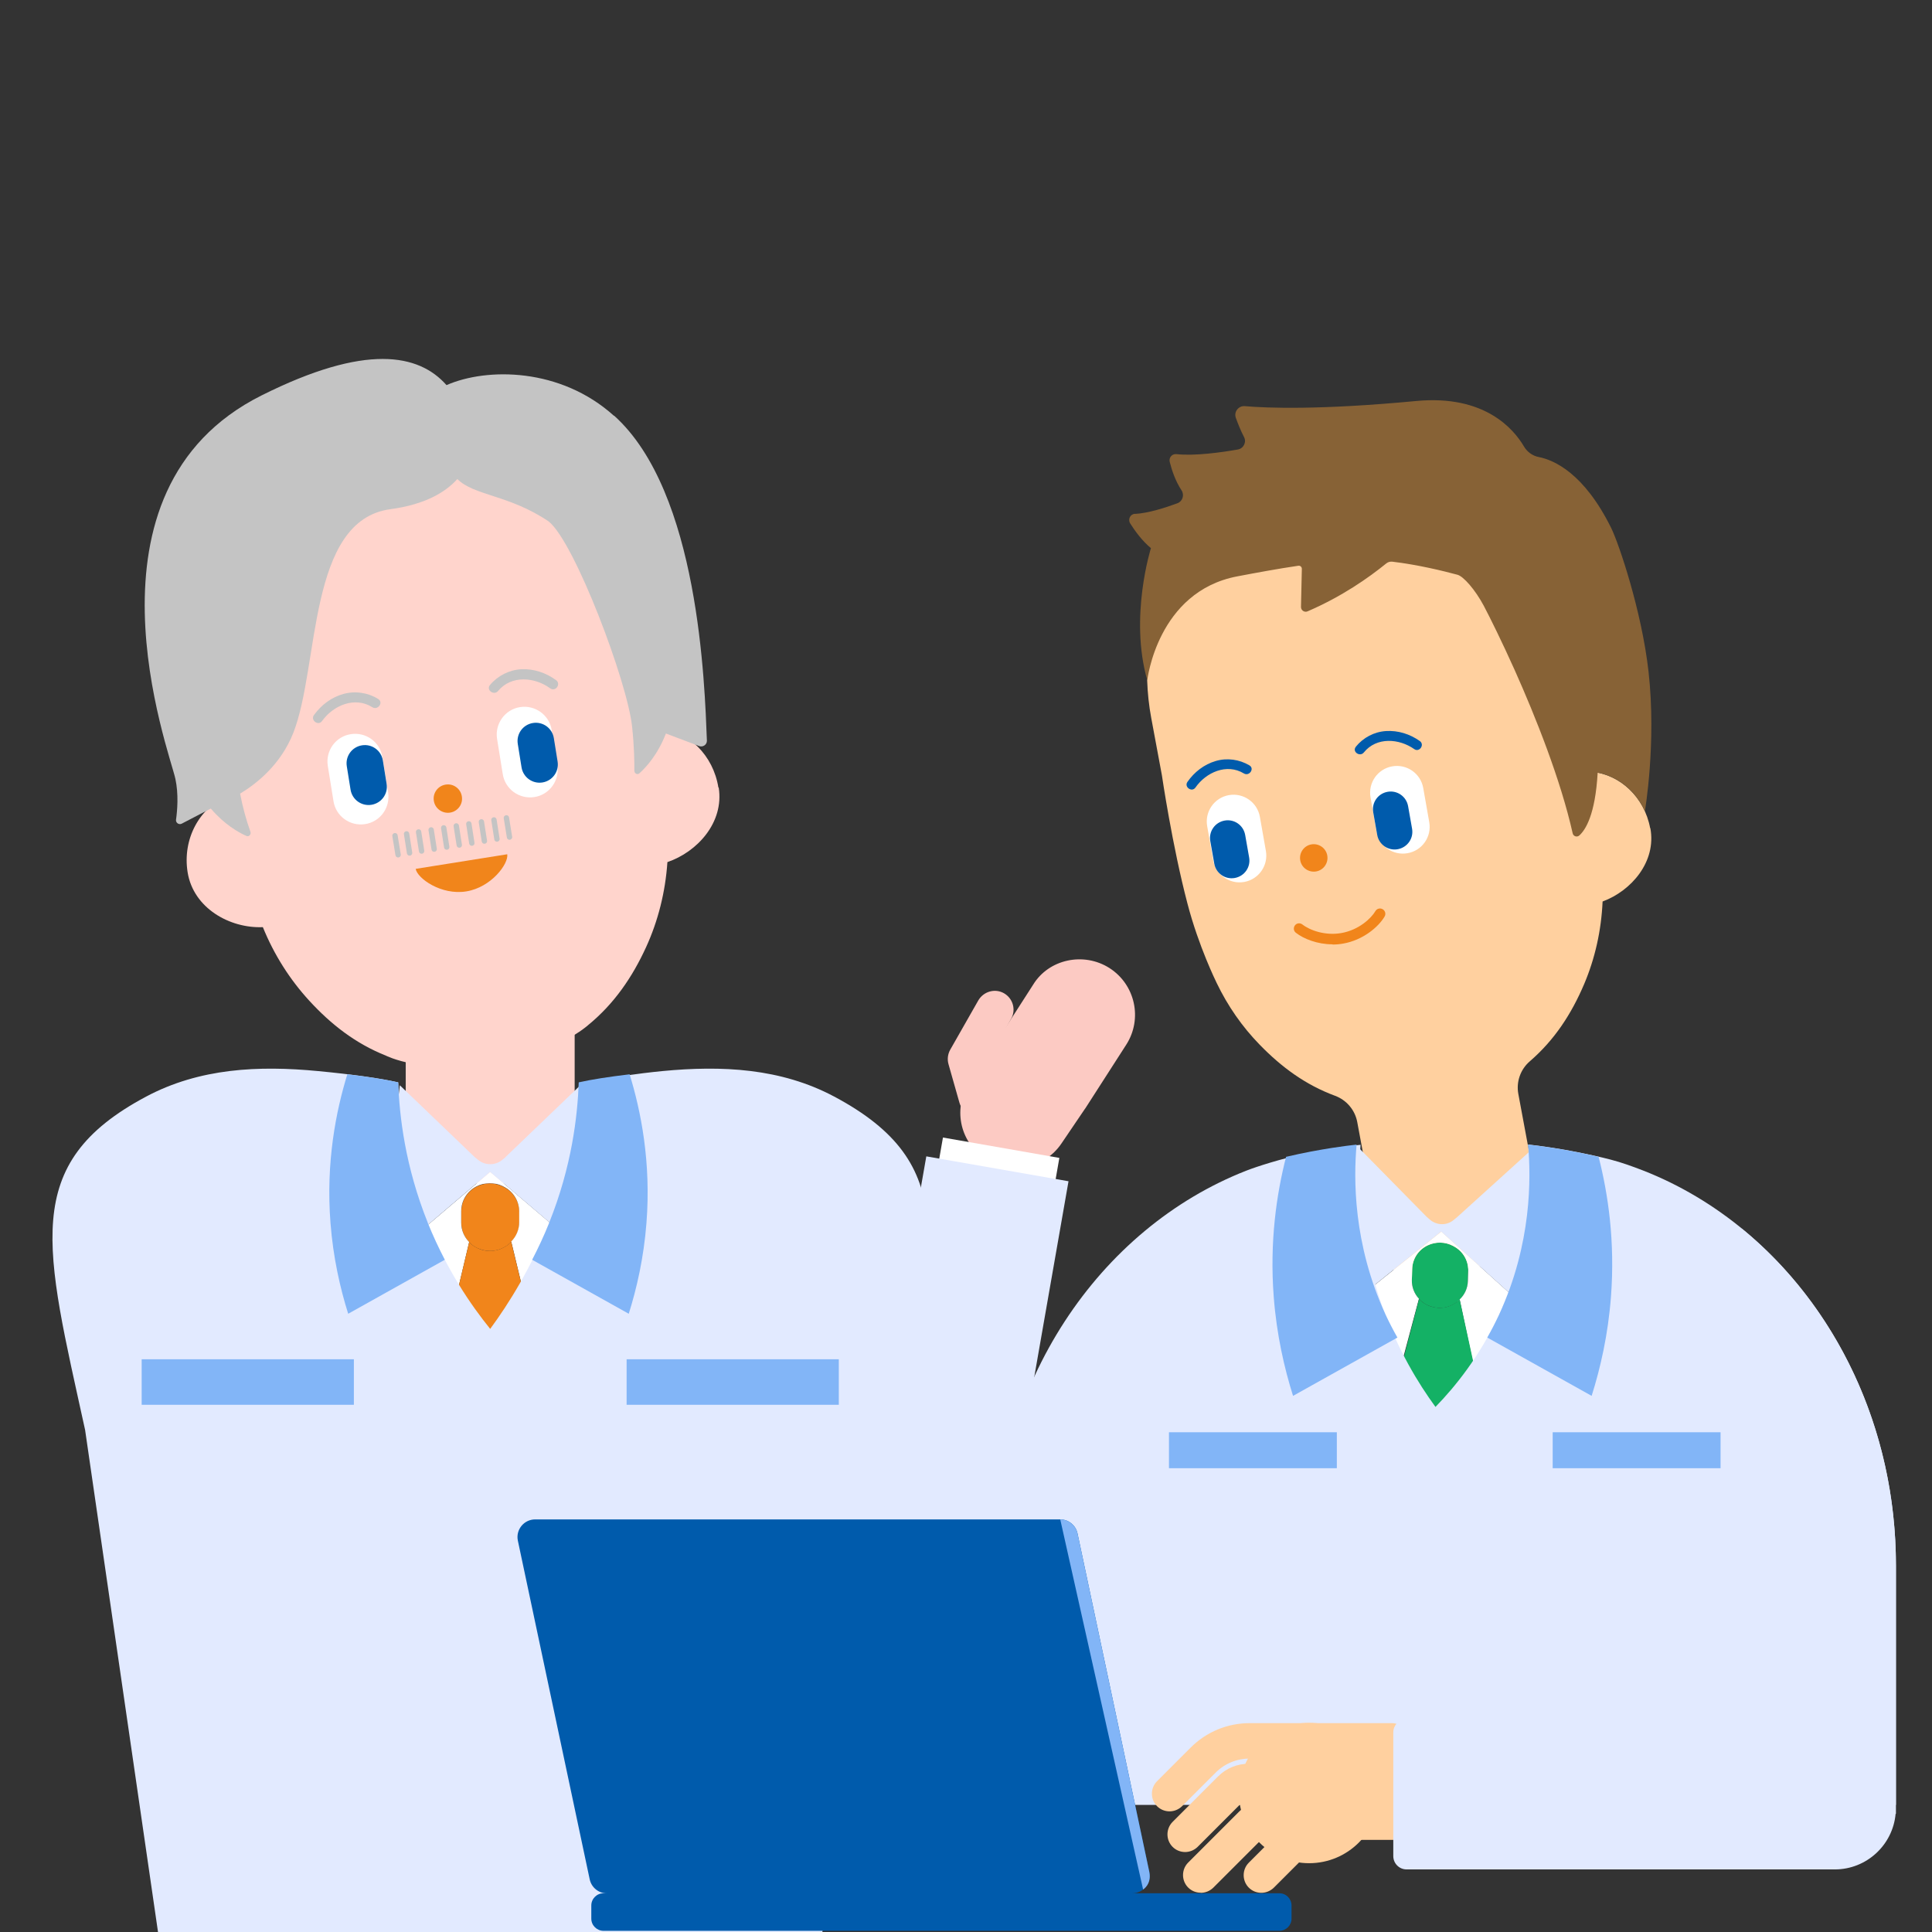 <?xml version="1.0" encoding="UTF-8"?>
<svg id="_レイヤー_1" data-name="レイヤー 1" xmlns="http://www.w3.org/2000/svg" width="180" height="180" viewBox="0 0 180 180">
  <rect x="0" y="0" width="180" height="180" fill="#333333" stroke="none"/>
  <defs>
    <style>
      .cls-1 {
        fill: #e2eaff;
      }

      .cls-2 {
        fill: #14b165;
      }

      .cls-3 {
        fill: #ffd4cc;
      }

      .cls-4 {
        fill: #876236;
      }

      .cls-5 {
        fill: #b5d3f7;
      }

      .cls-6 {
        fill: #ffd09f;
      }

      .cls-7 {
        fill: #fff;
      }

      .cls-8 {
        fill: #f1851b;
      }

      .cls-9 {
        fill: #fccac3;
      }

      .cls-10 {
        fill: #c4c4c4;
      }

      .cls-11 {
        fill: #005bac;
      }

      .cls-12 {
        fill: none;
        stroke: #c4c4c4;
        stroke-linecap: round;
        stroke-linejoin: round;
        stroke-width: .5px;
      }

      .cls-13 {
        fill: #82b5f7;
      }
    </style>
  </defs>
  <g>
    <path class="cls-3" d="M53.54,91.46v15.4c0,1.88-1.56,3.4-3.49,3.4h-8.76c-1.93,0-3.49-1.52-3.49-3.4v-15.59c0-2.04,1-3.83,3.49-3.83h8.76c2.76,0,3.49,1.79,3.49,4.01Z"/>
    <path class="cls-5" d="M39.9,131.87h0c-.49-1.26-.98-2.54-1.42-3.8.44,1.26.92,2.55,1.42,3.8"/>
    <path class="cls-5" d="M38.48,128.07c-.46-1.32-.87-2.61-1.2-3.82.33,1.21.74,2.51,1.2,3.82"/>
    <path class="cls-11" d="M40.99,134.58c-.37-.87-.73-1.78-1.1-2.71.36.92.73,1.83,1.1,2.71"/>
    <path class="cls-13" d="M51.39,132.03c-.34.87-.69,1.73-1.04,2.55.34-.83.69-1.68,1.04-2.55"/>
    <path class="cls-8" d="M48.38,113.9v-1c0-.98-.56-1.88-1.46-2.32l-.07-.04c-.78-.38-1.69-.37-2.46.02-.87.45-1.41,1.34-1.41,2.3v1.08c0,.68.27,1.32.74,1.8.16.16.34.31.54.43h0c.13.08.27.14.41.19.18.07.35.12.54.15.14.02.27.04.41.04.12,0,.24,0,.35-.02.35-.04.7-.15,1.01-.33l.07-.04c.11-.06.22-.13.31-.21.1-.08.19-.16.28-.25.47-.48.74-1.12.74-1.8"/>
    <path class="cls-7" d="M52.66,115.13l-6.99-5.95-6.99,5.95c-.75.64-1.85.5-2.43-.21-.02,1.7.03,3.35.16,4.8.04.4.08.79.13,1.16.14,1,.4,2.14.73,3.36.33,1.21.74,2.51,1.2,3.82.44,1.26.92,2.55,1.42,3.8l3.82-16.14c-.47-.48-.74-1.12-.74-1.8v-1.08c0-.96.54-1.85,1.41-2.3.77-.4,1.68-.41,2.46-.03l.07.04c.9.44,1.46,1.34,1.46,2.32v1c0,.68-.27,1.32-.74,1.8-.09.09-.18.17-.28.25.1-.08.19-.16.28-.25l3.86,16.02c.81-2.08,1.59-4.23,2.2-6.23.25-.84.48-1.65.66-2.43.18-.77.33-1.5.42-2.17.05-.37.1-.76.13-1.16.08-.81.12-1.67.15-2.57.02-.72.02-1.47.01-2.23-.58.71-1.68.85-2.43.21"/>
    <path class="cls-8" d="M45.67,146.77l-5.78-14.9,3.82-16.14c.16.16.34.31.54.43h0c.13.08.27.14.41.2.17.07.35.12.54.15.14.02.27.04.41.04.12,0,.24,0,.35-.02.35-.04.7-.15,1.01-.33l.07-.04c.11-.06.22-.13.31-.21.1-.08.19-.16.28-.25l3.86,16.02-5.84,15.05Z"/>
    <path class="cls-3" d="M66.93,73.37c-.48-3.01-2.78-5.23-5.46-5.56l-1.15-7.2-.88-5.52c-.19-1.22-.48-2.4-.85-3.53-1.05-3.27-2.76-6.17-4.94-8.54-4.53-4.92-11.07-7.56-17.81-6.48-6.74,1.08-12.14,5.62-14.91,11.71-1.33,2.93-2.06,6.22-2.04,9.65,0,1.19.1,2.4.3,3.62l.88,5.52,1.14,7.12c-2.61,1.06-4.23,3.99-3.73,7.11.54,3.35,3.94,5.24,7.01,5.11,1.05,2.59,2.53,4.9,4.33,6.86,2.03,2.21,4.3,3.98,7.13,5.11,0,0,3.46,1.77,9.75.76,6.3-1.01,9.09-3.6,9.09-3.6,2.43-1.99,4.12-4.46,5.41-7.28,1.11-2.43,1.79-5.11,1.98-7.91,2.79-.95,5.29-3.7,4.78-6.94"/>
    <path class="cls-8" d="M43.03,74.2c.12.72-.38,1.4-1.1,1.51s-1.4-.38-1.51-1.1c-.12-.72.38-1.4,1.1-1.51.72-.12,1.4.38,1.51,1.1"/>
    <path class="cls-8" d="M47.26,79.59c.14.87-1.47,3.08-3.82,3.46s-4.57-1.23-4.71-2.1l8.53-1.36Z"/>
    <path class="cls-10" d="M35.25,65.13c-.96-.6-2.15-.78-3.24-.48-1.13.31-2.08,1.03-2.76,1.97-.35.49.41,1.05.76.55,1.04-1.45,3.04-2.31,4.68-1.28.51.32,1.07-.44.55-.76"/>
    <path class="cls-7" d="M34.02,76.78h0c-1.41.22-2.73-.73-2.95-2.14l-.53-3.29c-.22-1.41.73-2.73,2.14-2.95s2.73.73,2.95,2.14l.53,3.29c.22,1.41-.73,2.73-2.14,2.95"/>
    <path class="cls-11" d="M34.61,74.98h0c-.93.15-1.8-.48-1.95-1.41l-.35-2.18c-.15-.93.48-1.8,1.41-1.95s1.8.48,1.95,1.41l.35,2.18c.15.93-.48,1.8-1.41,1.95"/>
    <path class="cls-10" d="M46.41,64.37c1.24-1.49,3.41-1.29,4.85-.24.49.36,1.04-.4.55-.76-.94-.69-2.07-1.07-3.23-1.02-1.13.06-2.2.6-2.93,1.47-.39.47.38,1.02.76.55"/>
    <path class="cls-7" d="M49.79,74.26h0c1.41-.22,2.36-1.55,2.14-2.95l-.53-3.29c-.22-1.41-1.55-2.36-2.95-2.14s-2.36,1.55-2.14,2.95l.53,3.29c.22,1.41,1.55,2.36,2.95,2.14"/>
    <path class="cls-11" d="M50.54,72.9h0c.93-.15,1.56-1.02,1.41-1.95l-.35-2.18c-.15-.93-1.02-1.56-1.95-1.41-.93.15-1.56,1.02-1.41,1.95l.35,2.18c.15.93,1.02,1.56,1.95,1.41"/>
    <path class="cls-10" d="M57.19,38.73c-4.97-4.48-11.82-4.5-15.59-2.85-2.58-2.92-7.52-3.9-17.23.96-17.76,8.88-8.58,33.16-8.03,35.72.31,1.45.18,2.95.06,3.81-.04.29.27.5.53.37l2.71-1.41c1.26,1.48,2.57,2.22,3.31,2.55.24.11.47-.13.38-.39-.41-1.15-.73-2.35-.96-3.55,1.56-.94,3.8-2.72,4.96-5.67,2.45-6.25,1.31-19.79,9.04-20.83,3.28-.44,5.16-1.61,6.24-2.81h0c1.55,1.56,4.86,1.47,8.52,3.96,0,0,0,0,0,0,2.43,1.97,7.32,14.94,7.76,19.1.2,1.88.22,3.33.21,4.11,0,.27.29.42.48.24.63-.57,1.71-1.75,2.46-3.7l3.1,1.17c.35.13.73-.13.72-.51-.21-5.27-.73-23.15-8.64-30.27"/>
    <g>
      <line class="cls-12" x1="37.88" y1="77.69" x2="38.16" y2="79.47"/>
      <line class="cls-12" x1="36.8" y1="77.86" x2="37.09" y2="79.64"/>
      <line class="cls-12" x1="39" y1="77.51" x2="39.28" y2="79.29"/>
      <line class="cls-12" x1="40.17" y1="77.32" x2="40.45" y2="79.11"/>
      <line class="cls-12" x1="41.34" y1="77.13" x2="41.62" y2="78.92"/>
      <line class="cls-12" x1="42.51" y1="76.95" x2="42.79" y2="78.73"/>
      <line class="cls-12" x1="43.68" y1="76.76" x2="43.96" y2="78.55"/>
      <line class="cls-12" x1="44.85" y1="76.57" x2="45.13" y2="78.36"/>
      <line class="cls-12" x1="46.02" y1="76.39" x2="46.3" y2="78.17"/>
      <line class="cls-12" x1="47.18" y1="76.2" x2="47.47" y2="77.99"/>
    </g>
    <path class="cls-1" d="M47.13,107.79l-.33.27c-.65.54-1.61.54-2.26,0l-.33-.27-6.42-6.16-.54-.52c-.17,1.43-.42,3.65-.63,6.19-.07.89-.14,1.82-.2,2.77-.1,1.61-.16,3.26-.18,4.86.58.71,1.68.85,2.43.21l6.99-5.96,6.99,5.95c.75.64,1.85.5,2.43-.21,0-.18,0-.37,0-.55-.02-.95-.05-1.92-.1-2.87-.2-4.17-.64-8.21-.91-10.39l-.54.52-6.42,6.16"/>
    <rect class="cls-1" x="76.92" y="114.18" width="13.45" height="26.05" transform="translate(201.6 223.45) rotate(162.53)"/>
    <circle class="cls-1" cx="87.55" cy="139.63" r="6.72"/>
    <circle class="cls-1" cx="79.73" cy="114.78" r="6.72"/>
    <path class="cls-9" d="M92.55,103.21c-.22.34-.56.61-.99.73-.93.27-1.9-.28-2.17-1.2l-1.02-3.59c-.13-.45-.07-.94.16-1.35l2.62-4.6c.49-.83,1.55-1.14,2.39-.66.84.48,1.14,1.55.66,2.39l-2.25,3.96.82,2.88c.14.51.05,1.03-.22,1.44Z"/>
    <path class="cls-9" d="M101.1,103.28l-2.21,3.26c-1.6,2.36-4.8,2.98-7.16,1.38-2.36-1.6-2.96-4.74-1.38-7.16l2.14-3.16,3.76-5.85c1.46-2.4,4.73-3.09,7.13-1.55,2.39,1.54,3.09,4.73,1.55,7.13l-3.83,5.96Z"/>
    <rect class="cls-7" x="87.52" y="106.91" width="11.01" height="2.85" transform="translate(20.08 -14.42) rotate(9.93)"/>
    <rect class="cls-1" x="83.51" y="108.66" width="13.45" height="31.21" transform="translate(157.69 262.23) rotate(-170.07)"/>
    <circle class="cls-1" cx="87.55" cy="139.63" r="6.72"/>
    <path class="cls-1" d="M77.73,102.17c-4.99-2.66-10.49-2.91-16.02-2.38-2.35.23-4.7.59-7.03.98-.15.02-.29.05-.44.07-.27,3.33-1.02,7.95-3.08,13.09-1.68,4.19-3.73,7.49-5.49,9.88-1.79-2.21-4.05-5.5-5.81-9.88-2.12-5.27-2.65-9.97-2.76-13.09-1.73-.39-4.32-.75-7.47-1.05-5.53-.53-11.03-.28-16.02,2.38-11.76,6.26-9.42,13.98-5.68,31.06l8.2,56.47h25.75l3.79-6.9,3.94,6.9h25.6l8.2-56.47c3.74-17.08,6.07-24.8-5.68-31.06Z"/>
    <g>
      <rect class="cls-13" x="13.2" y="126.64" width="19.77" height="4.24"/>
      <rect class="cls-13" x="58.38" y="126.64" width="19.77" height="4.24"/>
    </g>
    <path class="cls-13" d="M39.86,113.93c-2.12-5.27-2.65-9.97-2.76-13.09-1.2-.27-2.82-.52-4.74-.75-1.05,3.41-2.01,8.18-1.57,13.84.25,3.26.91,6.12,1.65,8.47,3-1.68,6-3.36,9-5.03-.55-1.06-1.09-2.2-1.59-3.44Z"/>
    <path class="cls-13" d="M51.16,113.93c2.12-5.27,2.65-9.97,2.76-13.09,1.2-.27,2.82-.52,4.74-.75,1.05,3.41,2.01,8.18,1.57,13.84-.25,3.26-.91,6.12-1.65,8.47-3-1.68-6-3.36-9-5.03.55-1.06,1.09-2.2,1.59-3.44Z"/>
  </g>
  <g>
    <path class="cls-6" d="M153.74,77.15c-.54-2.9-2.82-4.99-5.42-5.24l-1.29-6.93-.99-5.32c-.22-1.17-.53-2.31-.91-3.39-1.1-3.14-2.83-5.9-5-8.13-4.51-4.65-10.9-7.03-17.39-5.82-6.5,1.21-11.6,5.74-14.13,11.7-1.22,2.87-1.84,6.06-1.73,9.39.04,1.15.16,2.32.38,3.49l.99,5.32s.96,6.56,2.39,11.99c1.04,3.98,2.66,7.25,2.71,7.36,1.04,2.17,2.4,4.11,4.01,5.76,2.02,2.08,4.26,3.74,7.02,4.76,1.08.4,1.86,1.33,2.07,2.44l2.2,11.83c.33,1.79,2.09,2.96,3.93,2.61l8.33-1.55c1.83-.34,3.05-2.07,2.72-3.85l-2.17-11.65c-.21-1.12.19-2.29,1.08-3.05,2.3-1.99,3.87-4.41,5.05-7.18,1.01-2.38,1.6-4.99,1.72-7.7,2.68-.99,5.03-3.71,4.45-6.83Z"/>
    <path class="cls-8" d="M121.14,80.15c.12.7.79,1.16,1.48,1.04.7-.12,1.16-.79,1.04-1.48-.12-.7-.79-1.16-1.48-1.04-.7.12-1.16.79-1.04,1.48"/>
    <path class="cls-11" d="M126.32,69.57c.69-.85,1.71-1.39,2.81-1.46,1.13-.07,2.23.28,3.15.93.48.34-.04,1.09-.52.75-1.41-.99-3.51-1.15-4.69.31-.37.46-1.12-.07-.75-.52"/>
    <path class="cls-7" d="M131.14,79.49h0c1.36-.24,2.26-1.53,2.02-2.89l-.56-3.18c-.24-1.36-1.53-2.26-2.89-2.02-1.36.24-2.26,1.53-2.02,2.89l.56,3.18c.24,1.36,1.53,2.26,2.89,2.02"/>
    <path class="cls-11" d="M130.22,79.12h0c.9-.16,1.5-1.01,1.34-1.91l-.37-2.1c-.16-.9-1.01-1.5-1.91-1.34-.9.16-1.5,1.01-1.34,1.91l.37,2.1c.16.9,1.01,1.5,1.91,1.34"/>
    <path class="cls-11" d="M115.89,72.06c-1.6-.97-3.53-.1-4.51,1.31-.33.48-1.08-.04-.75-.52.64-.92,1.55-1.63,2.64-1.95,1.05-.31,2.2-.15,3.14.41.5.3-.02,1.05-.52.75"/>
    <path class="cls-7" d="M115.92,82.17h0c-1.36.24-2.65-.67-2.89-2.02l-.56-3.18c-.24-1.36.67-2.65,2.02-2.89,1.36-.24,2.65.67,2.89,2.02l.56,3.18c.24,1.36-.67,2.65-2.02,2.89"/>
    <path class="cls-11" d="M115.04,81.8h0c-.9.16-1.75-.44-1.91-1.34l-.37-2.1c-.16-.9.44-1.75,1.34-1.91.9-.16,1.75.44,1.91,1.34l.37,2.1c.16.9-.44,1.75-1.34,1.91"/>
    <g>
      <path class="cls-2" d="M136.76,119.37l.03-.97c.03-.95-.49-1.83-1.35-2.28l-.07-.04c-.74-.39-1.62-.41-2.37-.04-.85.41-1.4,1.25-1.43,2.18l-.03,1.04c-.02.65.22,1.28.66,1.75.15.16.32.31.51.43h0c.12.08.26.14.39.2.17.07.34.12.51.16.13.02.26.04.4.05.11,0,.23,0,.34,0,.34-.03.68-.13.99-.29l.07-.04c.11-.06.21-.12.31-.19.1-.07.19-.15.27-.23.47-.45.75-1.06.77-1.72"/>
      <path class="cls-7" d="M140.86,120.67l-6.58-5.93-6.91,5.55c-.74.59-1.79.43-2.34-.27-.06,1.64-.07,3.23.02,4.63.03.39.06.77.1,1.12.11.97.32,2.08.61,3.26.29,1.18.65,2.44,1.05,3.72.39,1.23.82,2.48,1.26,3.71l4.13-15.46c-.44-.47-.68-1.1-.66-1.75l.03-1.04c.03-.93.57-1.77,1.43-2.18.75-.36,1.64-.35,2.37.04l.07.04c.85.45,1.37,1.33,1.35,2.28l-.03.97c-.02.66-.3,1.27-.77,1.71-.09.08-.18.16-.27.23.1-.07.19-.15.27-.23l3.29,15.55c.84-1.98,1.65-4.04,2.29-5.95.27-.8.51-1.58.71-2.32.2-.74.36-1.44.47-2.08.06-.36.11-.73.16-1.12.1-.77.16-1.61.21-2.47.04-.7.06-1.42.08-2.15-.58.67-1.65.77-2.35.13"/>
      <path class="cls-2" d="M133.42,151l-5.25-14.5,4.04-15.48c.15.16.32.31.52.43h0c.13.08.26.14.39.2.17.07.34.12.51.15.13.02.26.04.4.05.11,0,.23,0,.34-.01.34-.03.67-.13.98-.3l.07-.04c.11-.06.21-.12.31-.19.1-.07.19-.15.27-.23l3.38,15.54-5.96,14.39Z"/>
      <path class="cls-1" d="M135.72,113.43l-.32.26c-.64.51-1.56.48-2.18-.06l-.31-.27-6.02-6.12-.51-.52c-.21,1.37-.51,3.51-.78,5.95-.1.86-.19,1.75-.27,2.67-.14,1.55-.25,3.14-.31,4.68.54.7,1.6.86,2.34.27l6.91-5.55,6.58,5.93c.7.63,1.77.53,2.35-.13,0-.18,0-.35.01-.53.01-.92,0-1.85-.01-2.77-.08-4.03-.39-7.93-.59-10.05l-.54.49-6.36,5.76"/>
    </g>
    <path class="cls-8" d="M124.16,88c.33,0,.66-.03.99-.09,1.82-.32,3.27-1.53,3.85-2.52.14-.24.06-.54-.18-.68-.24-.14-.54-.06-.68.18-.39.67-1.55,1.76-3.17,2.04-1.46.26-2.9-.23-3.63-.8-.22-.17-.53-.13-.69.08-.17.22-.13.53.08.69.74.58,2.02,1.08,3.41,1.08Z"/>
    <path class="cls-1" d="M92.57,168.17v-22.29c0-17.01,9.83-31.44,23.54-36.81.91-.36,3.24-1.12,5.67-1.63,2.44-.52,4.98-.78,4.98-.78-.24,3.34-.18,8.81,2.01,15,1.44,4.07,3.36,7.22,4.97,9.42,1.79-1.84,4.11-4.67,5.92-8.59,3.08-6.66,2.98-12.78,2.71-15.86.54.06,1.34.16,2.31.31,1.41.22,3.32.57,5.35,1.09,1.05.27,2.06.64,3.07,1.03,13.7,5.37,23.54,19.8,23.54,36.81v22.29h-84.07Z"/>
    <path class="cls-11" d="M56.55,176.4h48.92c1.05,0,1.83-.96,1.61-1.99l-6.69-31.54c-.16-.76-.83-1.31-1.61-1.31h-48.92c-1.05,0-1.83.97-1.61,1.99l6.69,31.54c.16.76.83,1.31,1.61,1.31"/>
    <path class="cls-13" d="M106.5,176.04s.81-.48.58-1.63l-6.69-31.54c-.16-.76-.83-1.31-1.61-1.31l7.72,34.48Z"/>
    <path class="cls-11" d="M56.23,179.89h62.96c.63,0,1.14-.51,1.14-1.14v-1.22c0-.63-.51-1.14-1.14-1.14h-62.96c-.63,0-1.14.51-1.14,1.14v1.22c0,.63.51,1.14,1.14,1.14"/>
    <path class="cls-6" d="M115.43,167.05c0,3.61,2.93,6.54,6.54,6.54s6.54-2.93,6.54-6.54-2.93-6.54-6.54-6.54-6.54,2.93-6.54,6.54"/>
    <path class="cls-6" d="M111.87,176.35c.42,0,.84-.16,1.17-.48l4.45-4.45h7.03c.91,0,1.65-.74,1.65-1.65s-.74-1.65-1.65-1.65h-7.48c-.6,0-1.16.23-1.58.65l-4.76,4.76c-.64.64-.64,1.69,0,2.33.32.32.74.48,1.17.48ZM117.04,171.42h0,0Z"/>
    <path class="cls-6" d="M117.51,176.35c.42,0,.84-.16,1.17-.48l4.45-4.45h7.03c.91,0,1.65-.74,1.65-1.65s-.74-1.65-1.65-1.65h-7.47c-.6,0-1.16.23-1.58.66l-4.76,4.76c-.64.64-.64,1.69,0,2.33.32.32.74.48,1.17.48ZM122.68,171.42h0,0ZM123.44,171.11s0,0,0,0h0Z"/>
    <path class="cls-6" d="M110.41,172.55c.42,0,.84-.16,1.17-.48l4.22-4.22c.15-.15.35-.23.56-.23h6.71c.91,0,1.65-.74,1.65-1.65s-.74-1.65-1.65-1.65h-6.71c-1.09,0-2.12.42-2.89,1.2l-4.22,4.22c-.64.64-.64,1.69,0,2.33.32.32.74.48,1.17.48Z"/>
    <path class="cls-6" d="M108.96,168.76c.42,0,.84-.16,1.17-.48l3.13-3.13c.85-.85,1.98-1.31,3.18-1.31h13.21c.91,0,1.65-.74,1.65-1.65s-.74-1.65-1.65-1.65h-13.21c-2.08,0-4.04.81-5.51,2.28l-3.13,3.13c-.64.64-.64,1.69,0,2.33.32.32.74.48,1.17.48Z"/>
    <rect class="cls-6" x="122.68" y="162.17" width="8.71" height="7.6"/>
    <path class="cls-1" d="M130.95,160.17l31.32-.25v-45.46c8.71,7.11,14.37,18.52,14.37,31.41v23.12h-.03c-.26,2.9-2.7,5.18-5.67,5.18h-39.89c-.69,0-1.24-.56-1.24-1.24v-11.53c0-.65.5-1.19,1.15-1.24Z"/>
    <path class="cls-4" d="M105.74,47.88c1.24-.06,2.89-.6,3.95-.99.49-.18.68-.77.39-1.21-.59-.89-.92-1.93-1.1-2.65-.1-.4.23-.77.63-.72,1.7.19,4.23-.17,5.71-.43.54-.09.84-.69.58-1.17-.3-.57-.56-1.23-.76-1.78-.2-.56.25-1.14.84-1.09,2.08.18,6.97.37,15.97-.48,6.36-.6,9.07,2.6,10.03,4.23.3.51.8.88,1.38.99,1.42.28,4.23,1.5,6.76,6.63.7,1.43,2.83,7.68,3.47,13.36.75,6.68-.34,13.01-.34,13.01-.82-1.82-2.38-3.13-4.18-3.55-.25-.06-.22-.03-.22-.03-.22,3.9-1.13,5.32-1.71,5.84-.22.19-.56.08-.62-.21-1.11-4.95-3.42-10.77-5.4-15.2-1.19-2.65-2.26-4.81-2.88-5.99-.8-1.5-1.89-2.74-2.45-2.89-1.26-.34-3.69-.94-6.08-1.22-.2-.02-.4.04-.55.16-1.66,1.35-4.14,3.09-7.34,4.47-.29.12-.61-.09-.61-.41.02-.99.06-2.8.08-3.55,0-.18-.15-.32-.33-.29-1.97.29-3.9.65-5.69.99-7.45,1.42-8.38,9.68-8.38,9.68-1.69-5.89.34-12.31.34-12.31-.82-.68-1.49-1.6-1.93-2.3-.24-.38,0-.88.45-.9Z"/>
    <path class="cls-13" d="M138.57,124.62c3.24,1.81,6.48,3.62,9.72,5.43.81-2.57,1.53-5.68,1.8-9.24.39-5.12-.26-9.55-1.15-13.03-1.61-.38-3.11-.65-4.26-.83-.97-.15-1.77-.25-2.31-.31.27,3.08.36,9.2-2.71,15.86-.35.75-.71,1.44-1.09,2.11Z"/>
    <path class="cls-13" d="M130.19,124.62c-3.24,1.81-6.48,3.62-9.72,5.43-.81-2.57-1.53-5.68-1.8-9.24-.39-5.12.26-9.55,1.15-13.03,1.61-.38,3.11-.65,4.26-.83.97-.15,1.77-.25,2.31-.31-.27,3.08-.36,9.2,2.71,15.86.35.75.71,1.44,1.09,2.11Z"/>
    <g>
      <rect class="cls-13" x="108.91" y="133.44" width="15.64" height="3.35"/>
      <rect class="cls-13" x="144.66" y="133.44" width="15.64" height="3.35"/>
    </g>
  </g>
</svg>